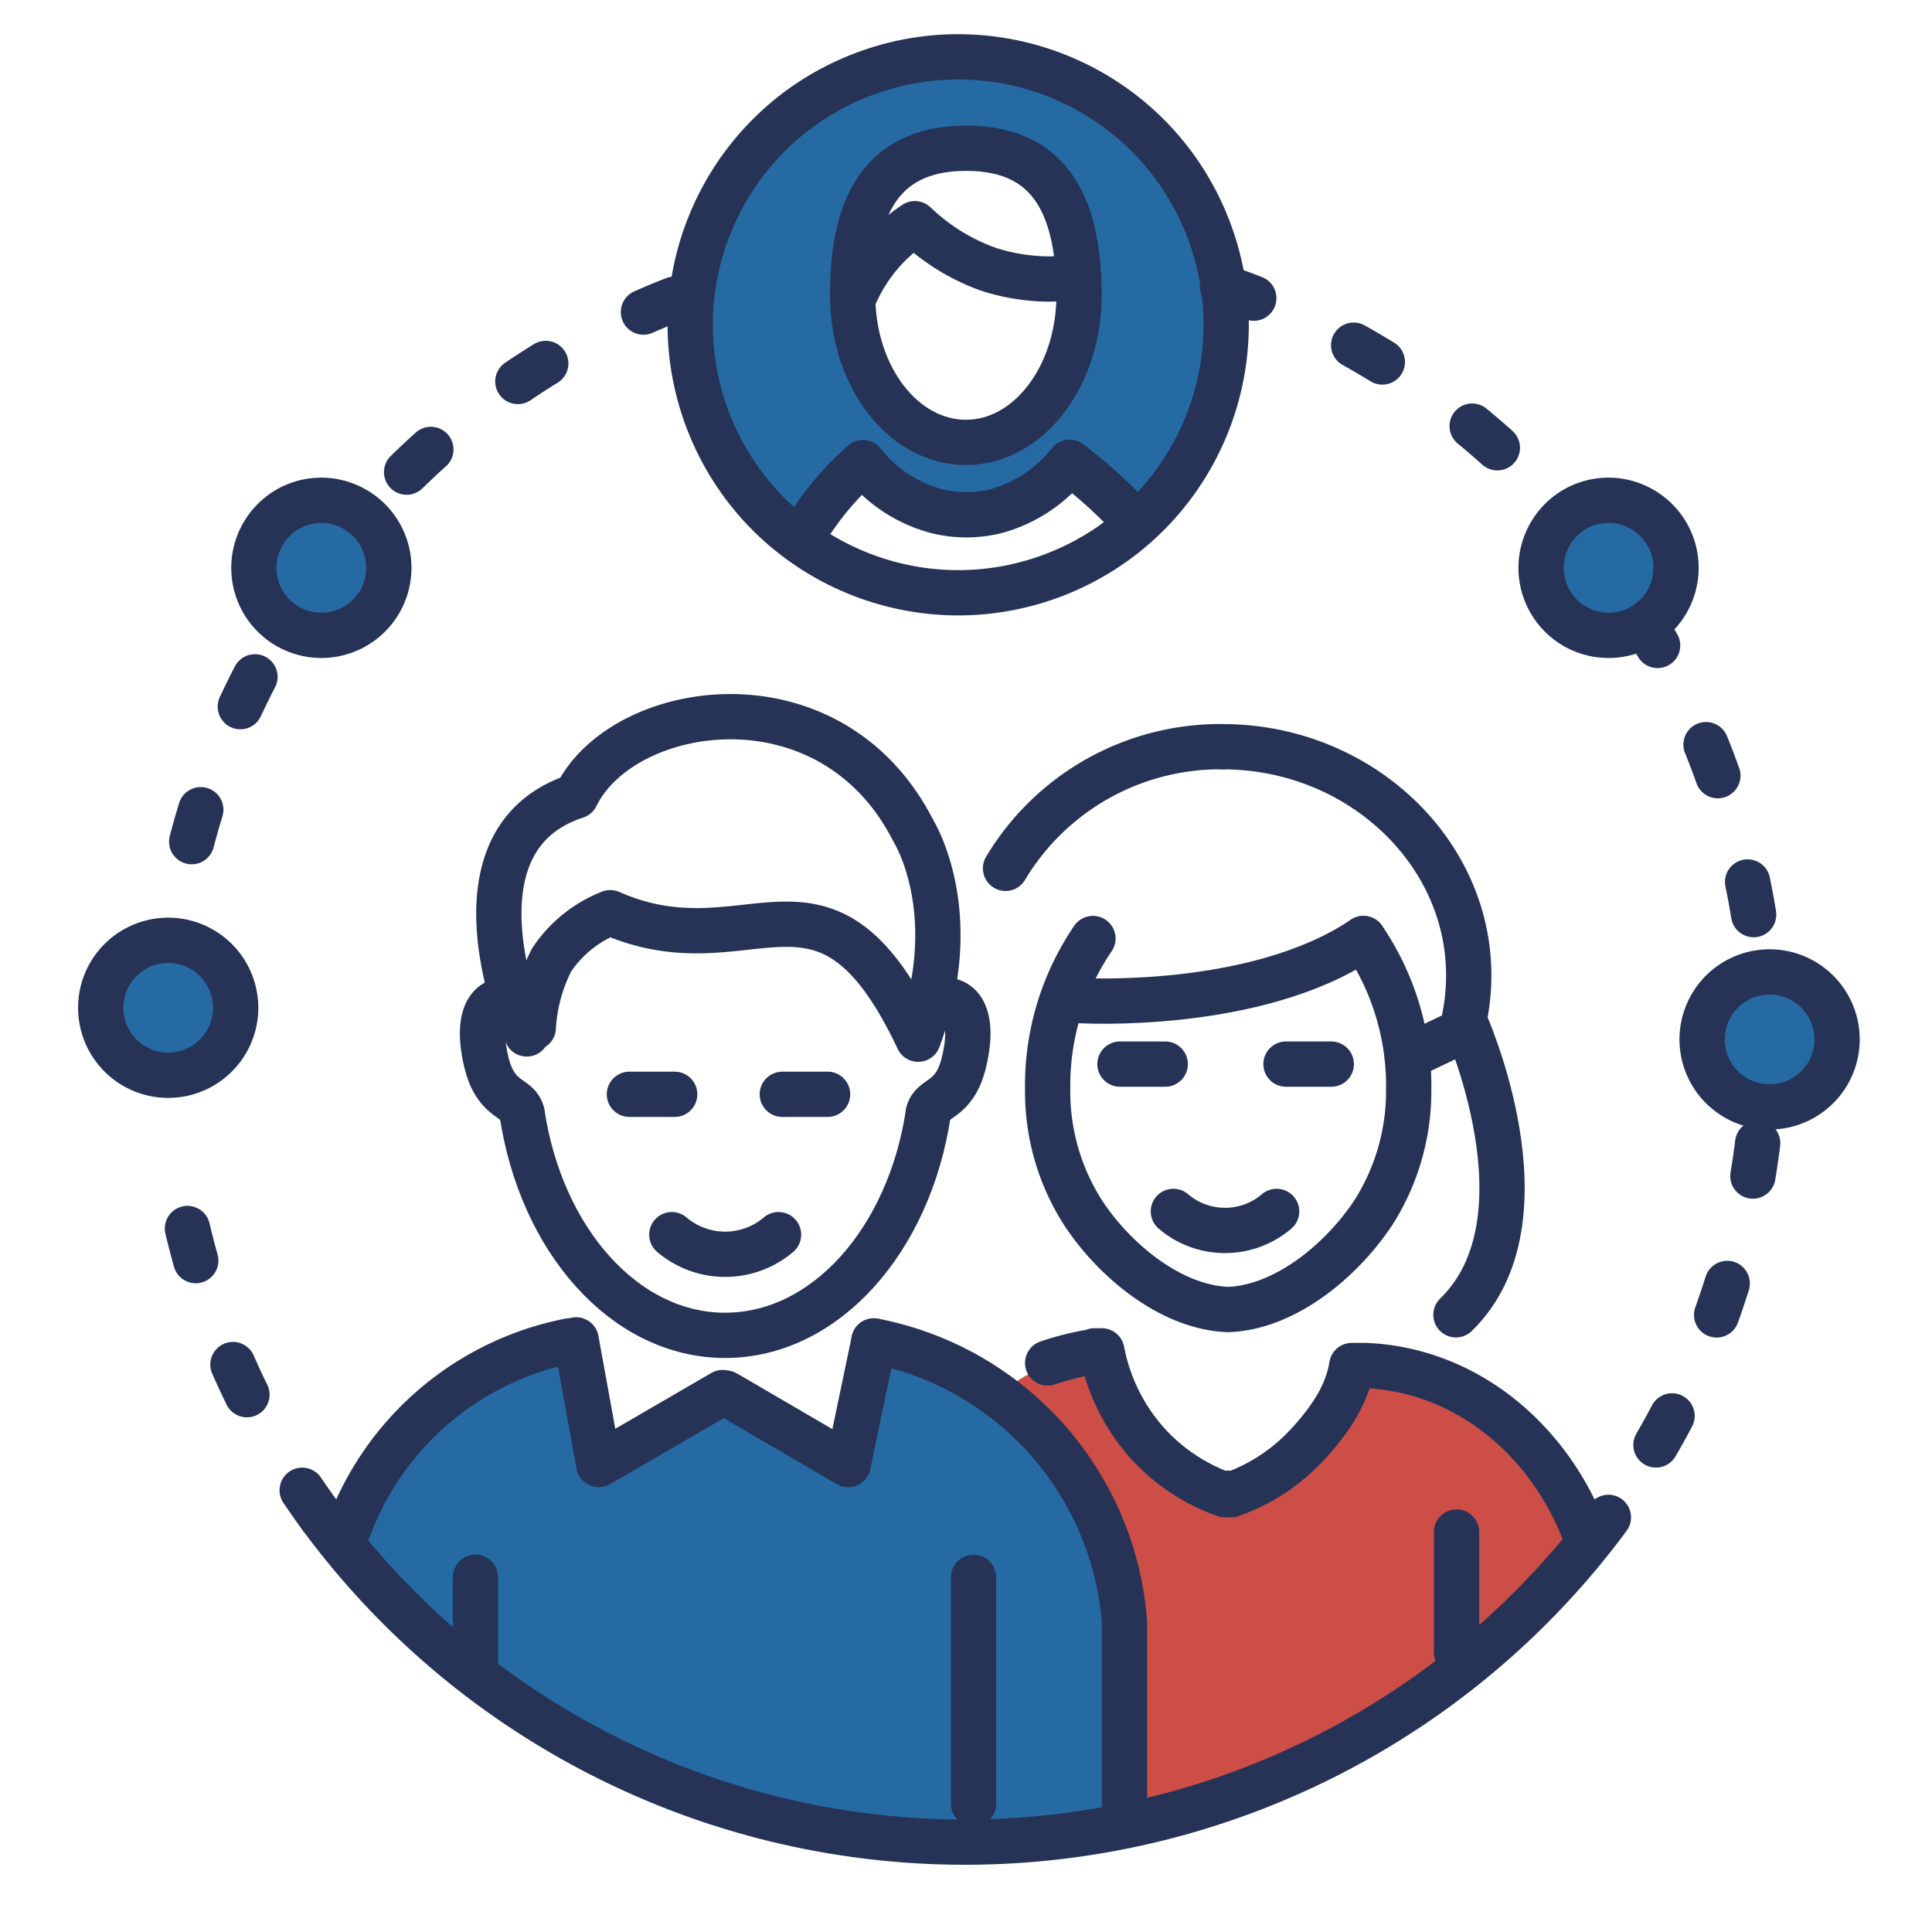 <svg xmlns:inkscape="http://www.inkscape.org/namespaces/inkscape" xmlns:sodipodi="http://sodipodi.sourceforge.net/DTD/sodipodi-0.dtd" xmlns="http://www.w3.org/2000/svg" xmlns:svg="http://www.w3.org/2000/svg" width="128" height="128" viewBox="0 0 128 128" id="svg31" sodipodi:docname="video chat2.svg" inkscape:version="1.3.2 (091e20e, 2023-11-25)"><defs id="defs1"><style id="style1">.cls-1{fill:#f86464;}.cls-2,.cls-5{fill:#61c4f2;}.cls-3,.cls-4{fill:none;stroke-linecap:round;stroke-linejoin:round;}.cls-3,.cls-4,.cls-5{stroke:#263357;stroke-width:3px;}.cls-4{stroke-dasharray:2.2 7.32;}.cls-5{stroke-miterlimit:10;}</style></defs><title id="title1">video chat</title><path class="cls-1" d="m 68.09,121.87 c 0,0 28.07,-3.75 37.09,-19.93 a 16,16 0 0 0 -15,-12.41 c 0,0 -3.7,8.07 -8.6,9.47 -4.9,1.4 -8.58,-9.47 -8.58,-9.47 0,0 -20.65,1.23 -4.91,32.34 z" id="path1" style="fill:#cc4e46;fill-opacity:1"></path><path class="cls-2" d="m 74.65,121 c 0,0 -22.79,10.3 -52.37,-18.93 0,0 1.73,-8.19 15.44,-13.22 l 1.72,6.89 8.44,-3.47 8.31,4.73 1.49,-8.26 c 0,0 20.42,3.02 16.97,32.26 z" id="path2" style="fill:#266aa3;fill-opacity:1"></path><path class="cls-2" d="m 63.48,4.34 a 17.9,17.9 0 0 0 -17.9,17.9 16.72,16.72 0 0 0 8.06,14.24 c 0.72,-1.36 1.7,-3.59 2.88,-4.59 1.45,1.78 3.31,2 5.41,2.49 a 8.86,8.86 0 0 0 4.18,0 10.18,10.18 0 0 0 5.42,-3.55 c 1.16,1 2.13,4.27 2.84,5.6 A 17.89,17.89 0 0 0 63.48,4.34 Z m 1,26.24 c -4.41,0 -8,-4.65 -8,-10.38 0,-5.73 1.7,-10.38 8,-10.38 6.3,0 8,4.64 8,10.38 0,5.74 -3.55,10.38 -7.96,10.38 z" id="path3" style="fill:#266aa3;fill-opacity:1"></path><line class="cls-3" x1="64.5" y1="119.5" x2="64.5" y2="104.5" id="line3"></line><line class="cls-3" x1="96.5" y1="109.5" x2="96.5" y2="101.5" id="line4"></line><path class="cls-3" d="M 69.41,90.3 A 18.79,18.79 0 0 1 72.23,89.58 1.2,1.2 0 0 0 72.5,89.5 H 73 a 12.73,12.73 0 0 0 3.16,6.27 12.6,12.6 0 0 0 5,3.26 l 0.2,-0.1 a 1.24,1.24 0 0 0 0.2,0.1 12.51,12.51 0 0 0 5,-3.26 c 2.28,-2.43 2.8,-4.13 3,-5.3 h 0.91 v 0 c 6.79,0.28 12.33,5.07 14.64,11.44" id="path4"></path><line class="cls-3" x1="74.2" y1="70.5" x2="77.2" y2="70.5" id="line5"></line><line class="cls-3" x1="85.2" y1="70.5" x2="88.2" y2="70.5" id="line6"></line><path class="cls-3" d="m 77.74,80.26 a 5.27,5.27 0 0 0 6.84,0" id="path6"></path><path class="cls-3" d="m 90.33,62.18 a 17.35,17.35 0 0 1 3,10 15,15 0 0 1 -2.24,8 c -2,3.12 -5.79,6.43 -9.72,6.58 -3.94,-0.15 -7.74,-3.46 -9.72,-6.58 a 14.89,14.89 0 0 1 -2.24,-8 17.28,17.28 0 0 1 3,-10" id="path7"></path><path class="cls-3" d="M 90.33,62.18 C 83.21,67 71.49,66.29 71.49,66.29" id="path8"></path><path class="cls-3" d="m 81,49.47 c 10,0 18,8.53 16,18.1 0,0 6,13.18 -0.54,19.54" id="path9"></path><path class="cls-3" d="M 81,49.47 A 16.56,16.56 0 0 0 66.62,57.53" id="path10"></path><line class="cls-3" x1="96.98" y1="68.25" x2="93.24" y2="70.03" id="line10"></line><path class="cls-3" d="m 71.49,19.55 c 0,5.38 -3.34,9.75 -7.48,9.76 C 59.87,29.32 56.5,25 56.49,19.58 56.48,14.16 58.06,9.83 64,9.82 c 5.94,-0.01 7.47,4.34 7.49,9.73 z" id="path11"></path><path class="cls-3" d="m 53.52,34.93 a 20.15,20.15 0 0 1 3.65,-4.28 9.24,9.24 0 0 0 4.95,3.23 8.18,8.18 0 0 0 3.81,0 9.28,9.28 0 0 0 4.93,-3.25 32.48,32.48 0 0 1 3.66,3.23" id="path12"></path><path class="cls-3" d="m 56.68,19.45 a 11,11 0 0 1 2,-3 11.21,11.21 0 0 1 1.93,-1.63 13.71,13.71 0 0 0 4.82,3 c 2.45,0.82 5.1,0.79 5.78,0.4" id="path13"></path><path class="cls-4" d="M 26.94,31.28 A 53.21,53.21 0 0 1 45.39,19.55" id="path14"></path><path class="cls-4" d="m 11.14,65.14 a 52.73,52.73 0 0 1 8.18,-24.5" id="path15"></path><path class="cls-4" d="M 21.29,100.53 A 52.68,52.68 0 0 1 11.41,75.79" id="path16"></path><path class="cls-3" d="m 106.56,100.53 a 53,53 0 0 1 -85.27,0" id="path17"></path><path class="cls-4" d="m 116.45,75.74 a 52.63,52.63 0 0 1 -9.89,24.79" id="path18"></path><path class="cls-4" d="m 108.68,40.88 a 52.55,52.55 0 0 1 8,23.72" id="path19"></path><path class="cls-4" d="m 81,19 a 52.93,52.93 0 0 1 20.46,12.81" id="path20"></path><path class="cls-3" d="m 34.58,73.76 c -0.22,-1.14 -1.71,-0.7 -2.36,-3.4 -0.95,-4 1,-4.56 2.09,-3.78" id="path21"></path><path class="cls-3" d="m 61.5,73.76 c 0.23,-1.14 1.72,-0.7 2.37,-3.4 0.95,-4 -1,-4.56 -2.1,-3.78" id="path22"></path><path class="cls-3" d="m 34.59,73.76 c 1.26,8.39 6.8,14.71 13.45,14.71 6.65,0 12.2,-6.32 13.46,-14.71" id="path23"></path><line class="cls-3" x1="41.7" y1="72.5" x2="44.7" y2="72.5" id="line23"></line><path class="cls-3" d="m 44.51,81.8 a 5.46,5.46 0 0 0 7.07,0" id="path24"></path><line class="cls-3" x1="31.5" y1="110.5" x2="31.5" y2="104.5" id="line24"></line><polyline class="cls-3" points="48.09 92.3 56.19 97.03 57.9 88.84" id="polyline24"></polyline><polyline class="cls-3" points="47.88 92.26 39.67 97.03 38.17 88.77" id="polyline25"></polyline><path class="cls-3" d="M 22.87,101.93 A 19.62,19.62 0 0 1 37.72,88.84" id="path25"></path><path class="cls-3" d="m 57.9,88.84 a 20.56,20.56 0 0 1 16.6,18.63 v 13" id="path26"></path><path class="cls-3" d="m 35.33,68.09 a 11.24,11.24 0 0 1 1.22,-4.5 8.33,8.33 0 0 1 3.88,-3.12 c 9.36,4.12 14.14,-4.87 20.4,8.38 3.11,-8.32 -0.3,-13.77 -0.3,-13.77 C 55.05,44.24 41.25,46.44 38.17,52.74 31.25,55 33.07,63.05 33.9,66 a 21.56,21.56 0 0 0 1,2.5" id="path27"></path><line class="cls-3" x1="51.83" y1="72.5" x2="54.83" y2="72.5" id="line27"></line><circle class="cls-3" cx="50.416" cy="44.175" r="17.75" transform="rotate(-22.5)" id="circle27"></circle><path class="cls-5" d="m 23.54,33.76 a 4.47,4.47 0 1 1 -6.11,1.61 4.45,4.45 0 0 1 6.11,-1.61 z" id="path28" style="fill:#266aa3;fill-opacity:1"></path><path class="cls-5" d="m 108.82,33.76 a 4.47,4.47 0 1 1 -6.11,1.61 4.45,4.45 0 0 1 6.11,-1.61 z" id="path29" style="fill:#266aa3;fill-opacity:1"></path><path class="cls-5" d="m 119.49,65 a 4.47,4.47 0 1 1 -6.11,1.61 4.47,4.47 0 0 1 6.11,-1.61 z" id="path30" style="fill:#266aa3;fill-opacity:1"></path><path class="cls-5" d="M 13.4,62.91 A 4.47,4.47 0 1 1 7.28,64.52 4.47,4.47 0 0 1 13.4,62.91 Z" id="path31" style="fill:#266aa3;fill-opacity:1"></path></svg>
